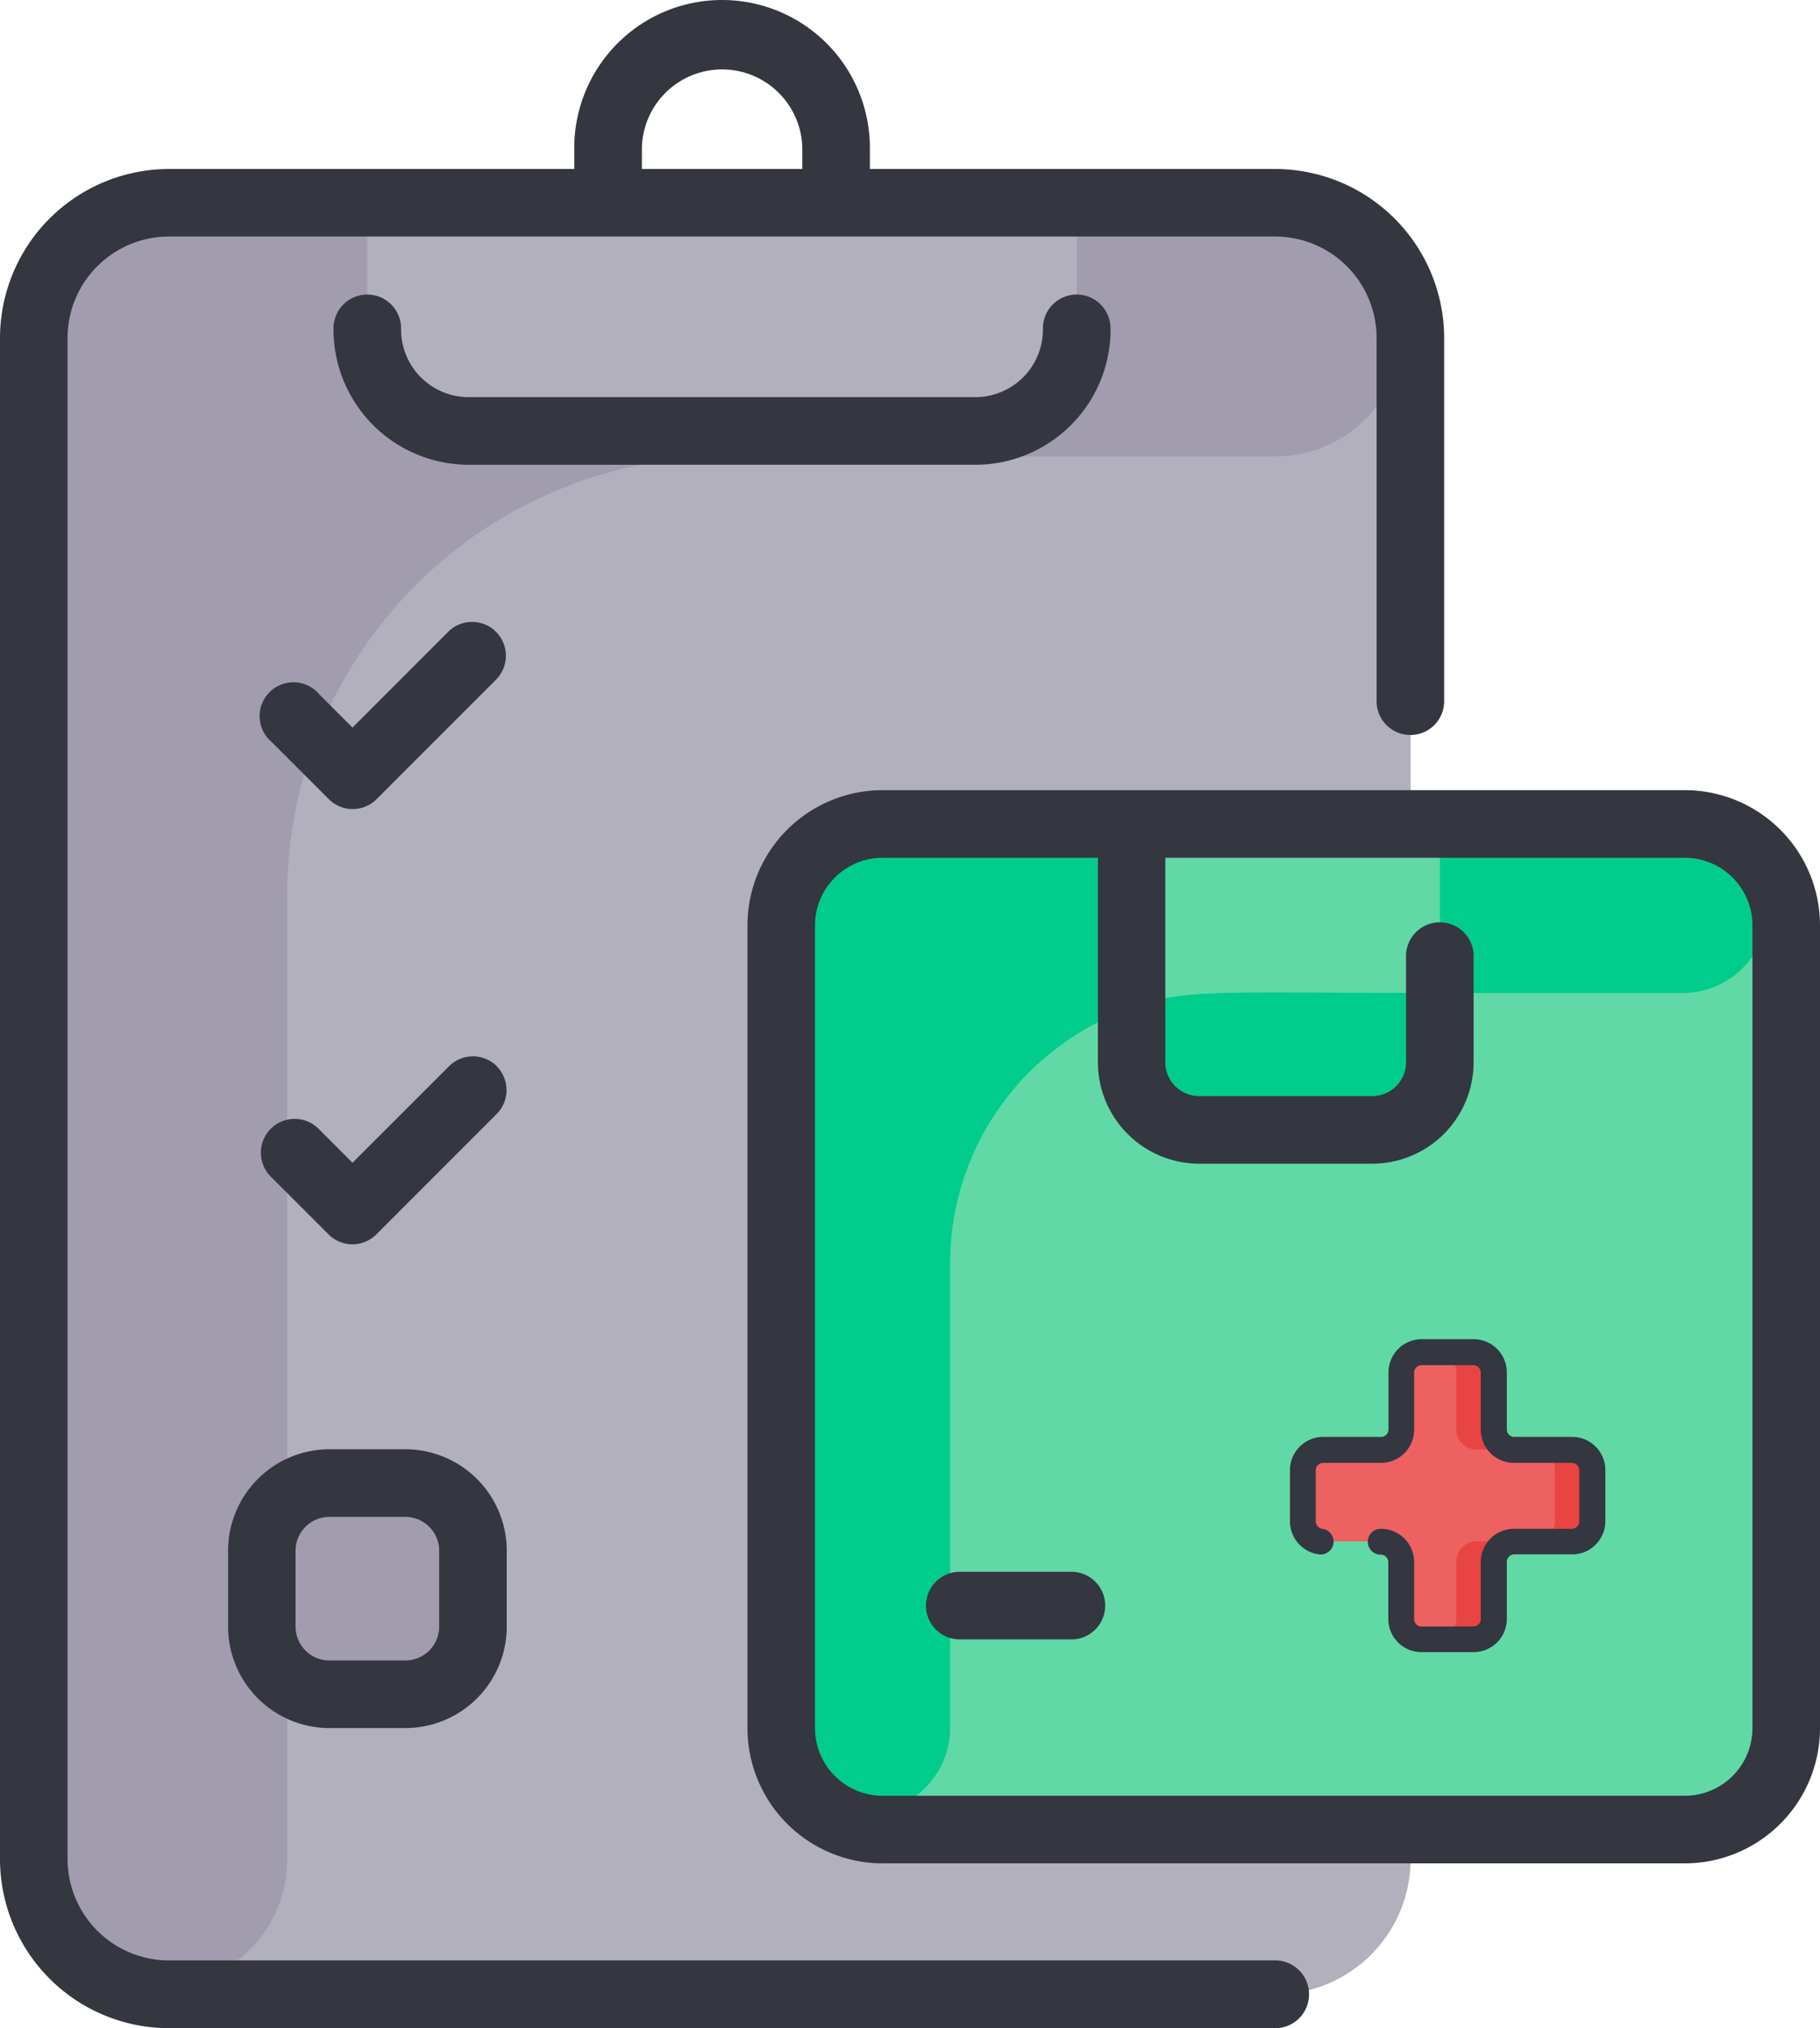 <svg xmlns="http://www.w3.org/2000/svg" width="43.887" height="48.877" viewBox="0 0 43.887 48.877">
  <g id="checkup" transform="translate(-24.5)">
    <path id="Path_1758" data-name="Path 1758" d="M65.7,51.258V87.916a3.259,3.259,0,0,1-3.258,3.258H35.758A3.259,3.259,0,0,1,32.5,87.916V51.258A3.259,3.259,0,0,1,35.758,48H62.437A3.259,3.259,0,0,1,65.7,51.258Z" transform="translate(-7.185 -43.112)" fill="#b2b0bc"/>
    <path id="Path_1759" data-name="Path 1759" d="M63.54,48.09a3.06,3.06,0,0,1-1.1,5.918H49.2A10.59,10.59,0,0,0,38.61,64.6V87.82a3.06,3.06,0,0,1-5.918,1.1,3.254,3.254,0,0,1-.192-1.1V51.156A3.258,3.258,0,0,1,35.758,47.9C64.524,47.9,62.78,47.816,63.54,48.09Z" transform="translate(-7.185 -43.01)" fill="#a19dae"/>
    <path id="Path_1760" data-name="Path 1760" d="M128.607,48v3.055a2.444,2.444,0,0,1-2.444,2.444H113.944a2.444,2.444,0,0,1-2.444-2.444V48Z" transform="translate(-78.141 -43.112)" fill="#b2b0bc"/>
    <path id="Path_1761" data-name="Path 1761" d="M233.735,197.444v19.347a2.444,2.444,0,0,1-2.444,2.444H211.944a2.444,2.444,0,0,1-2.444-2.444V197.444A2.444,2.444,0,0,1,211.944,195h19.347A2.444,2.444,0,0,1,233.735,197.444Z" transform="translate(-166.162 -175.144)" fill="#60d9a7"/>
    <path id="Path_1762" data-name="Path 1762" d="M85.221,345.444v1.833a2.447,2.447,0,0,1-2.444,2.444H80.944a2.447,2.447,0,0,1-2.444-2.444v-1.833A2.447,2.447,0,0,1,80.944,343h1.833A2.447,2.447,0,0,1,85.221,345.444Z" transform="translate(-48.501 -308.074)" fill="#a19dae"/>
    <path id="Path_1763" data-name="Path 1763" d="M231.275,199.073H220.081a6.517,6.517,0,0,0-6.517,6.517v11.194a2.038,2.038,0,0,1-4.062.238c-.017-.179-.011-19.68-.011-19.578A2.444,2.444,0,0,1,211.935,195h19.347A2.037,2.037,0,0,1,231.275,199.073Z" transform="translate(-166.153 -175.144)" fill="#00cd8c"/>
    <path id="Path_1764" data-name="Path 1764" d="M299.933,195v5.748a1.629,1.629,0,0,1-1.629,1.629h-4.175a1.629,1.629,0,0,1-1.629-1.629V195Z" transform="translate(-240.711 -175.144)" fill="#60d9a7"/>
    <path id="Path_1765" data-name="Path 1765" d="M299.933,234.909v1.675a1.629,1.629,0,0,1-1.629,1.629h-4.175a1.629,1.629,0,0,1-1.629-1.629v-1.316C293.836,234.8,294.29,234.909,299.933,234.909Z" transform="translate(-240.711 -210.98)" fill="#00cd8c"/>
    <path id="Path_1766" data-name="Path 1766" d="M36.481,16.359l-2.9,2.9a.815.815,0,0,1-1.152,0l-1.375-1.375A.815.815,0,1,1,32.2,16.734l.8.8,2.326-2.326a.815.815,0,0,1,1.152,1.152Zm0,9.336a.815.815,0,0,0-1.152,0L33,28.021l-.8-.8a.815.815,0,1,0-1.152,1.152l1.375,1.375a.815.815,0,0,0,1.152,0l2.9-2.9A.815.815,0,0,0,36.481,25.7ZM56.066,48.062a.815.815,0,0,1-.815.815H28.573A4.078,4.078,0,0,1,24.5,44.8V8.146a4.078,4.078,0,0,1,4.073-4.073h9.775V3.564a3.564,3.564,0,0,1,7.128,0v.509h9.775a4.078,4.078,0,0,1,4.073,4.073v8.723a.815.815,0,1,1-1.629,0V8.146A2.447,2.447,0,0,0,55.252,5.7H28.573a2.447,2.447,0,0,0-2.444,2.444V44.8a2.447,2.447,0,0,0,2.444,2.444H55.252A.815.815,0,0,1,56.066,48.062ZM39.978,4.073h3.869V3.564a1.935,1.935,0,0,0-3.869,0Zm11.3,3.869a.815.815,0,1,0-1.629,0,1.631,1.631,0,0,1-1.629,1.629H35.8a1.631,1.631,0,0,1-1.629-1.629.815.815,0,1,0-1.629,0A3.262,3.262,0,0,0,35.8,11.2H48.022A3.262,3.262,0,0,0,51.28,7.942ZM36.719,37.37V39.2a2.447,2.447,0,0,1-2.444,2.444H32.442A2.447,2.447,0,0,1,30,39.2V37.37a2.447,2.447,0,0,1,2.444-2.444h1.833A2.447,2.447,0,0,1,36.719,37.37Zm-1.629,0a.816.816,0,0,0-.815-.815H32.442a.816.816,0,0,0-.815.815V39.2a.816.816,0,0,0,.815.815h1.833a.816.816,0,0,0,.815-.815Zm15.274.509H47.615a.815.815,0,0,0,0,1.629h2.749a.815.815,0,0,0,0-1.629ZM68.387,22.3V41.647a3.262,3.262,0,0,1-3.258,3.258H45.782a3.262,3.262,0,0,1-3.258-3.258V22.3a3.262,3.262,0,0,1,3.258-3.258H65.129A3.262,3.262,0,0,1,68.387,22.3Zm-1.629,0a1.631,1.631,0,0,0-1.629-1.629H52.6V25.6a.816.816,0,0,0,.815.815h4.175a.816.816,0,0,0,.815-.815V23.013a.815.815,0,0,1,1.629,0V25.6a2.447,2.447,0,0,1-2.444,2.444H53.419A2.447,2.447,0,0,1,50.975,25.6V20.671H45.782A1.631,1.631,0,0,0,44.153,22.3V41.647a1.631,1.631,0,0,0,1.629,1.629H65.129a1.631,1.631,0,0,0,1.629-1.629Z" fill="#343640"/>
    <path id="Path_1767" data-name="Path 1767" d="M178.492,175.036h-1.387a.492.492,0,0,1-.494-.491V173.17a.492.492,0,0,0-.494-.491h-1.241a.492.492,0,0,0-.494.491v1.376a.492.492,0,0,1-.494.491H172.5a.493.493,0,0,0-.494.491v1.231a.492.492,0,0,0,.494.491h1.387a.492.492,0,0,1,.494.491v1.376a.492.492,0,0,0,.494.491h1.241a.493.493,0,0,0,.494-.491v-1.376a.492.492,0,0,1,.494-.491h1.387a.492.492,0,0,0,.494-.491v-1.231A.492.492,0,0,0,178.492,175.036Z" transform="translate(-116.087 -140.104)" fill="#ee6161"/>
    <path id="Path_1768" data-name="Path 1768" d="M251.007,282.638h.905a.493.493,0,0,0-.495.491V284.5a.492.492,0,0,1-.494.491h-.83l-.038,0a.491.491,0,0,0,.457-.489v-1.376A.493.493,0,0,1,251.007,282.638Z" transform="translate(-190.895 -245.493)" fill="#e94444"/>
    <path id="Path_1769" data-name="Path 1769" d="M251.911,175.04h-.905a.492.492,0,0,1-.495-.49v-1.376a.491.491,0,0,0-.457-.488l.037,0h.83a.492.492,0,0,1,.494.49v1.377A.492.492,0,0,0,251.911,175.04Z" transform="translate(-190.894 -140.107)" fill="#e94444"/>
    <path id="Path_1770" data-name="Path 1770" d="M307.722,229.886v1.232a.492.492,0,0,1-.494.49h-.905a.492.492,0,0,0,.494-.49v-1.232a.492.492,0,0,0-.494-.491h.905A.492.492,0,0,1,307.722,229.886Z" transform="translate(-244.823 -194.462)" fill="#e94444"/>
    <path id="Path_1771" data-name="Path 1771" d="M167.694,172.735h1.241a.8.8,0,0,0,.806-.8v-1.376a.181.181,0,0,1,.183-.179h1.387a.8.8,0,0,0,.806-.8v-1.231a.8.8,0,0,0-.806-.8h-1.387a.181.181,0,0,1-.183-.179v-1.376a.8.8,0,0,0-.806-.8h-1.241a.8.8,0,0,0-.806.8v1.376a.181.181,0,0,1-.183.179h-1.387a.8.8,0,0,0-.806.8v1.231a.805.805,0,0,0,.7.8.311.311,0,1,0,.08-.617.181.181,0,0,1-.158-.178v-1.231a.181.181,0,0,1,.183-.179H166.7a.8.8,0,0,0,.806-.8v-1.376a.181.181,0,0,1,.183-.179h1.241a.181.181,0,0,1,.183.179v1.376a.8.8,0,0,0,.806.8h1.387a.181.181,0,0,1,.183.179v1.231a.181.181,0,0,1-.183.179h-1.387a.8.8,0,0,0-.806.8v1.376a.181.181,0,0,1-.183.179h-1.241a.181.181,0,0,1-.183-.179v-1.376a.8.8,0,0,0-.806-.8.311.311,0,1,0,0,.623.181.181,0,0,1,.183.179v1.376A.8.8,0,0,0,167.694,172.735Z" transform="translate(-108.906 -132.921)" fill="#343640"/>
  </g>
</svg>
